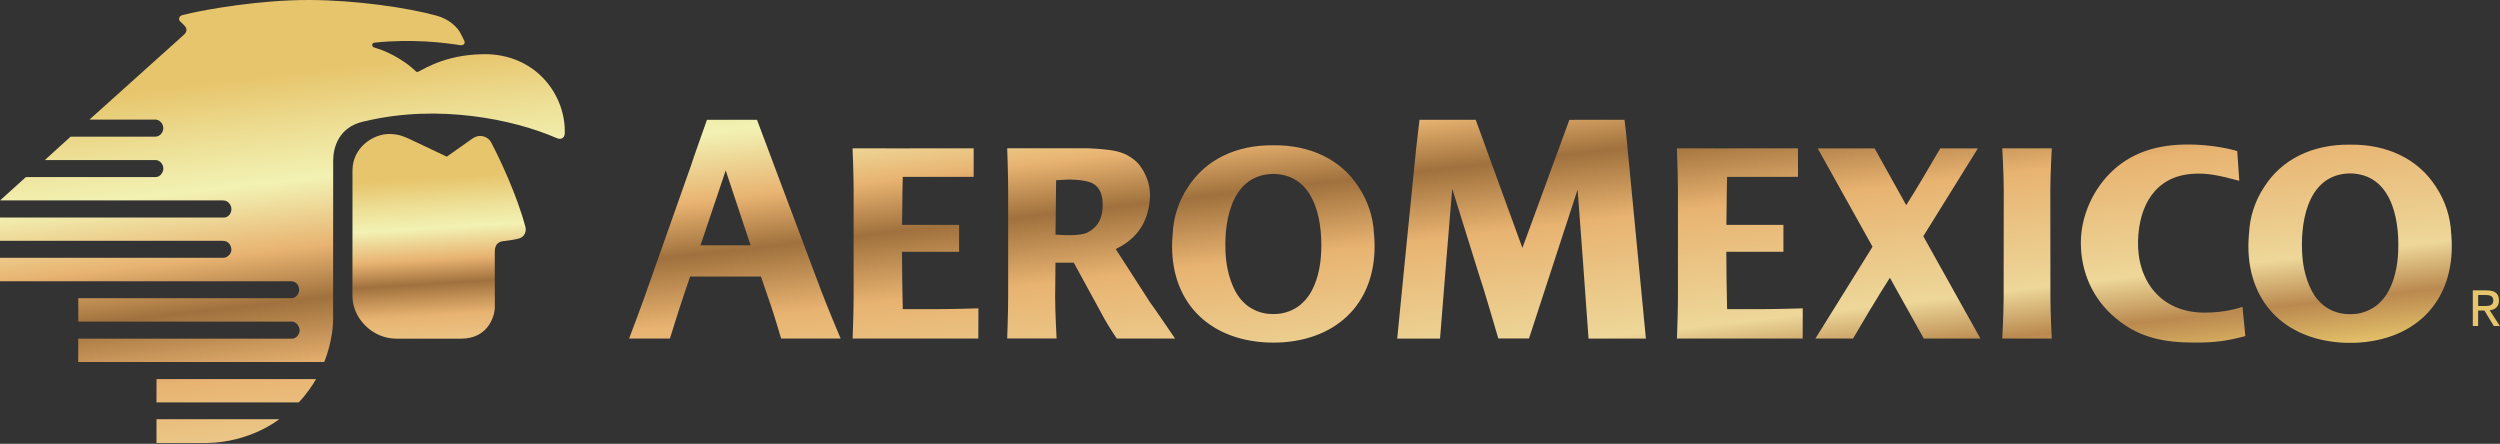 <svg width="2411" height="428" viewBox="0 0 2411 428" fill="none" xmlns="http://www.w3.org/2000/svg">
<rect x="0" y="0" width="2411" height="428" fill="#333333" stroke="none"/>
<path fill-rule="evenodd" clip-rule="evenodd" d="M2401.07 299.22C2406.18 298.662 2409.99 295.925 2409.99 289.816C2409.99 282.981 2406.04 280.011 2397.87 280.011H2384.77V314.407H2389.93V299.466H2395.95L2405.01 314.407H2410.87L2401.07 299.22ZM2389.94 295.108V284.473H2397.04C2400.67 284.473 2404.54 285.212 2404.54 289.518C2404.54 294.784 2400.67 295.121 2396.22 295.121L2389.94 295.108ZM375.996 129.225C384.491 129.316 390.327 131.897 395.061 134.127C404.906 138.784 416.436 144.153 430.884 151.092C430.884 151.157 454.23 134.555 455.475 133.712C463.386 128.278 471.025 132.389 473.49 137.046C482.205 153.452 498.236 187.511 506.705 218.651C507.717 222.4 506.524 228.249 500.661 229.974C497.302 230.96 491.505 231.803 485.435 232.555C476.979 233.618 477.16 240.428 477.16 244.565L477.212 295.835C477.419 303.059 471.894 326.664 444.632 326.612H382.455C358.928 326.715 340.031 306.833 339.901 285.679C339.875 271.776 339.901 174.943 339.94 164.088C340.031 143.128 358.837 129.017 375.996 129.225Z" fill="url(#paint0_linear_960_173)"/>
<path fill-rule="evenodd" clip-rule="evenodd" d="M277.644 326.625H75.445V349.088H312.688C312.688 349.088 321.235 329.206 321.235 307.261L321.326 154.801C321.326 142.791 326.216 122.507 350.91 117.124L352.985 116.683C423.035 100.134 495.199 115.205 535.872 132.753C543.226 136.306 544.912 130.444 544.652 127.967C545.547 93.701 519.504 54.662 471.568 52.301C432.658 51.394 411.077 65.388 403.152 69.266C402.543 69.564 401.557 69.434 400.662 68.436C393.503 61.341 378.159 50.745 360.949 45.816C358.381 45.246 358.121 41.472 361.104 41.147C397.938 37.179 430.168 41.355 443.618 43.56C446.718 44.053 449.026 42.25 447.794 39.383C446.886 37.243 446.082 36.206 444.526 32.86C441.244 25.83 432.581 18.346 421.556 15.26C392.621 7.218 343.323 0.267 299.394 0.007C249.94 -0.304 197.841 9.579 184.676 12.497C181.525 13.21 177.089 14.313 176.311 14.482C172.705 15.195 171.849 18.593 173.419 20.305C174.391 21.381 177.102 23.664 178.399 25.259C180.046 27.308 180.799 30.201 177.686 33.223L86.275 115.347H148.828L149.541 115.295C153.614 115.205 157.453 118.888 157.479 123.583C157.492 127.798 154.107 131.767 149.853 131.767L149.308 131.806H68.065L43.202 154.399H149.58L150.164 154.36C154.353 154.386 157.596 158.731 157.544 162.661C157.492 166.306 154.431 170.754 150.164 170.754L149.528 170.78H24.967L0.052 193.296H214.948L215.622 193.335C219.863 193.335 223.132 197.679 223.184 201.454C223.249 205.876 220.136 209.858 215.804 209.832L215.22 209.819H0V232.244H214.74L215.389 232.322C220.304 232.322 223.158 236.783 223.145 240.882C223.145 244.604 219.539 248.612 215.285 248.612H0V271.257H281.016C285.672 271.413 288.655 275.381 288.525 279.739C288.409 283.539 285.244 287.612 281.029 287.612L280.445 287.56H75.497V310.153H281.872C285.685 310.153 288.953 314.861 288.953 318.661C288.953 322.487 285.607 326.586 281.807 326.586H277.644V326.625ZM150.942 404.262L150.903 427.231C150.903 427.231 181.291 427.309 198.606 427.231C241.302 426.959 269.33 404.262 269.33 404.262H150.942ZM150.942 365.56L150.903 388.05H288.136C294.479 381.668 302.636 369.918 304.751 365.586L150.942 365.56ZM2364.05 226.563C2364.03 226.161 2363.96 225.759 2363.93 225.344C2363.25 209.2 2358.15 193.553 2349.19 180.105C2332.17 153.427 2302.34 139.056 2266.45 139.497C2230.54 139.056 2200.71 153.427 2183.71 180.105C2174.75 193.554 2169.64 209.2 2168.95 225.344C2168.91 225.746 2168.84 226.148 2168.82 226.563C2163.93 285.109 2198.05 325.613 2256.21 330.269C2259.68 330.542 2263.09 330.671 2266.44 330.62C2269.77 330.671 2273.18 330.542 2276.65 330.269C2334.83 325.613 2368.95 285.109 2364.05 226.563ZM2270.95 302.812C2269.46 302.91 2267.96 302.97 2266.47 302.994C2265 302.968 2263.5 302.942 2261.95 302.812C2254.14 302.118 2246.71 299.151 2240.57 294.278C2238.72 292.74 2237 291.062 2235.42 289.259C2226.49 279.155 2221.63 261.971 2220.48 248.378C2217.86 216.745 2224.21 170.495 2263.08 167.382C2264.07 167.291 2265.05 167.252 2266.03 167.239H2266.93C2267.88 167.252 2268.85 167.291 2269.86 167.382C2308.73 170.495 2315.06 216.732 2312.44 248.378C2311.3 261.984 2306.96 278.831 2297.5 289.259C2295.82 291.14 2294.12 292.8 2292.38 294.278C2286.19 298.96 2278.94 302.151 2270.95 302.812ZM1977.33 182.998C1977.33 168.51 1978.75 143.051 1978.75 143.051H1930.99C1930.99 143.051 1932.42 168.51 1932.42 182.998L1932.3 287.326C1932.3 301.814 1930.99 326.495 1930.99 326.495H1978.72C1978.72 326.495 1977.41 301.827 1977.41 287.326L1977.33 182.998ZM1698.77 298.13C1688.81 298.13 1675.72 298.13 1665.62 298.156C1665.16 279.739 1664.95 261.932 1664.89 245.745L1664.84 243.242H1664.86V242.814H1719.93V216.875H1664.93C1665.1 188.938 1665.62 170.586 1665.62 170.586L1733.98 170.534V143.025C1686.2 143.206 1617.19 143.025 1617.19 143.025C1617.19 143.025 1618.2 168.355 1618.2 182.829V286.963C1618.2 300.205 1617.38 322.708 1617.23 326.456H1738.48L1738.58 297.352C1738.58 297.339 1714.71 298.13 1698.77 298.13ZM903.798 298.13C893.837 298.13 880.725 298.13 870.634 298.156C870.215 280.689 869.969 263.218 869.895 245.745L869.869 243.268H869.895V242.814H924.965V216.875H869.947C870.103 188.951 870.634 170.586 870.634 170.586L938.998 170.547V143.038C891.217 143.206 822.205 143.038 822.205 143.038C822.205 143.038 823.23 168.355 823.23 182.829V286.963C823.23 300.205 822.4 322.734 822.257 326.456H943.499L943.589 297.352C943.589 297.339 919.738 298.13 903.798 298.13ZM1854.83 227.808L1907.48 143.09H1871.02L1870.72 143.868C1859.68 162.946 1845.96 186.02 1840.47 194.45L1838.37 197.874L1807.87 143.09H1753.02L1805.88 237.963L1750.79 326.495H1787.07C1810.55 286.341 1822.6 267.872 1822.6 267.872L1855.31 326.495H1909.91L1854.83 227.808ZM2126.07 301.515C2083.64 301.515 2060.78 270.336 2061.93 231.933C2062.94 198.497 2078.26 170.054 2114.67 167.616C2128.61 166.682 2140 169.107 2159.58 174.36L2157.59 145.71C2157.59 145.71 2141.02 140.405 2117.25 139.497C2087 138.343 2059.68 144.179 2037.81 164.282C2018.42 182.142 2006.77 208.548 2006.77 234.163C2006.77 262.554 2018.45 288.727 2040.36 306.82C2063.14 326.041 2087.59 330.373 2116.64 330.373C2135.71 330.373 2146.9 329.076 2165.42 324.096L2162.66 295.951C2158.7 297.287 2145.33 301.515 2126.07 301.515ZM1513.51 115.568L1566.68 115.542L1568.14 127.785C1580 250.324 1587.3 326.547 1587.3 326.547H1531.99L1526.5 250.609L1521.44 182.79L1474.57 326.443C1462.19 326.495 1444.96 326.443 1444.96 326.443C1444.96 326.443 1430.11 275.394 1427.41 268.287L1400.57 182.103C1400.57 182.103 1396.45 230.091 1394.86 250.609C1391.63 291.749 1388.76 326.547 1388.76 326.547H1347.47C1347.47 326.547 1364.37 154.996 1365.61 144.542C1366.9 133.777 1368.95 115.555 1368.95 115.555H1423.19L1468.2 239.105L1513.51 115.568ZM1325.2 226.797C1325.17 226.394 1325.11 226.005 1325.07 225.603C1324.38 209.524 1319.3 193.94 1310.37 180.546C1293.45 154.01 1263.75 139.679 1228.02 140.12C1192.27 139.679 1162.57 154.01 1145.63 180.546C1136.71 193.939 1131.63 209.524 1130.95 225.603C1130.91 226.005 1130.86 226.394 1130.83 226.797C1125.97 285.109 1159.93 325.419 1217.85 330.049C1221.3 330.308 1224.68 330.425 1228.02 330.399C1231.41 330.416 1234.8 330.299 1238.18 330.049C1296.09 325.406 1330.06 285.109 1325.2 226.797ZM1232.5 302.683C1230.96 302.812 1229.47 302.864 1228.02 302.89C1226.55 302.864 1225.07 302.838 1223.53 302.683C1215.75 302.005 1208.34 299.055 1202.22 294.2C1200.39 292.674 1198.68 291.005 1197.11 289.207C1188.21 279.181 1183.37 262.048 1182.25 248.495C1179.61 217.004 1185.94 170.975 1224.64 167.875C1225.62 167.815 1226.59 167.767 1227.56 167.732H1228.46C1229.4 167.771 1230.38 167.81 1231.39 167.875C1270.08 170.975 1276.41 217.017 1273.79 248.495C1272.66 262.048 1268.33 278.818 1258.92 289.207C1257.24 291.088 1255.53 292.748 1253.8 294.2C1247.67 299.025 1240.27 301.971 1232.5 302.683ZM810.714 326.443C809.106 322.669 799.262 299.414 792.038 280.621L730.055 115.555H681.795C681.795 115.555 668.034 154.218 666.062 160.625L620.798 288.623C616.185 301.281 611.481 313.905 606.687 326.495H646.05C646.05 326.495 657.204 290.88 659.5 284.473L665.556 266.666H733.842L743.142 293.772C745.1 298.87 753.18 326.041 753.31 326.456H810.714V326.443ZM675.556 236.615L698.552 168.329L699.861 164.347L723.894 236.615H675.556ZM1133.25 326.495C1121.87 310.101 1117.66 303.344 1108.93 291.308L1076.02 240.194C1091.85 232.412 1106.7 219.326 1108.95 191.947C1110.34 174.814 1101.2 160.586 1095.74 155.735C1087.83 148.719 1080.1 145.878 1069.15 144.568C1060.41 143.401 1054.07 143.323 1048.77 142.973H971.332C971.332 142.973 972.265 168.342 972.265 182.842V286.548C972.265 301.061 971.332 326.443 971.332 326.443H1018.98C1018.98 326.443 1017.58 301.061 1017.58 286.548L1017.91 253.294L1035.56 253.346L1065.73 308.597C1069.77 315.665 1075.61 324.459 1077 326.508L1133.25 326.495ZM1049.05 224.086C1041.91 227.782 1025.86 226.745 1017.91 226.291L1018.52 173.854L1022.98 173.556C1037.57 172.375 1048.24 174.386 1052.64 176.331C1059.18 179.21 1063.03 185.423 1063.37 195.734C1063.91 211.168 1058.03 219.417 1049.05 224.086Z" fill="url(#paint1_linear_960_173)"/>
<defs>
<linearGradient id="paint0_linear_960_173" x1="1846.03" y1="313.38" x2="1832.29" y2="86.353" gradientUnits="userSpaceOnUse">
<stop stop-color="#E7C56C"/>
<stop offset="0.097" stop-color="#BA894F"/>
<stop offset="0.189" stop-color="#EDD799"/>
<stop offset="0.42" stop-color="#E8B371"/>
<stop offset="0.554" stop-color="#A0713D"/>
<stop offset="0.656" stop-color="#E8B371"/>
<stop offset="0.79" stop-color="#F2F2B3"/>
<stop offset="0.889" stop-color="#EDDE94"/>
<stop offset="1" stop-color="#E7C56C"/>
</linearGradient>
<linearGradient id="paint1_linear_960_173" x1="1719.62" y1="398.624" x2="1663.76" y2="-88.188" gradientUnits="userSpaceOnUse">
<stop stop-color="#E7C56C"/>
<stop offset="0.097" stop-color="#BA894F"/>
<stop offset="0.189" stop-color="#EDD799"/>
<stop offset="0.42" stop-color="#E8B371"/>
<stop offset="0.554" stop-color="#A0713D"/>
<stop offset="0.656" stop-color="#E8B371"/>
<stop offset="0.79" stop-color="#F2F2B3"/>
<stop offset="0.889" stop-color="#EDDE94"/>
<stop offset="1" stop-color="#E7C56C"/>
</linearGradient>
</defs>
</svg>
